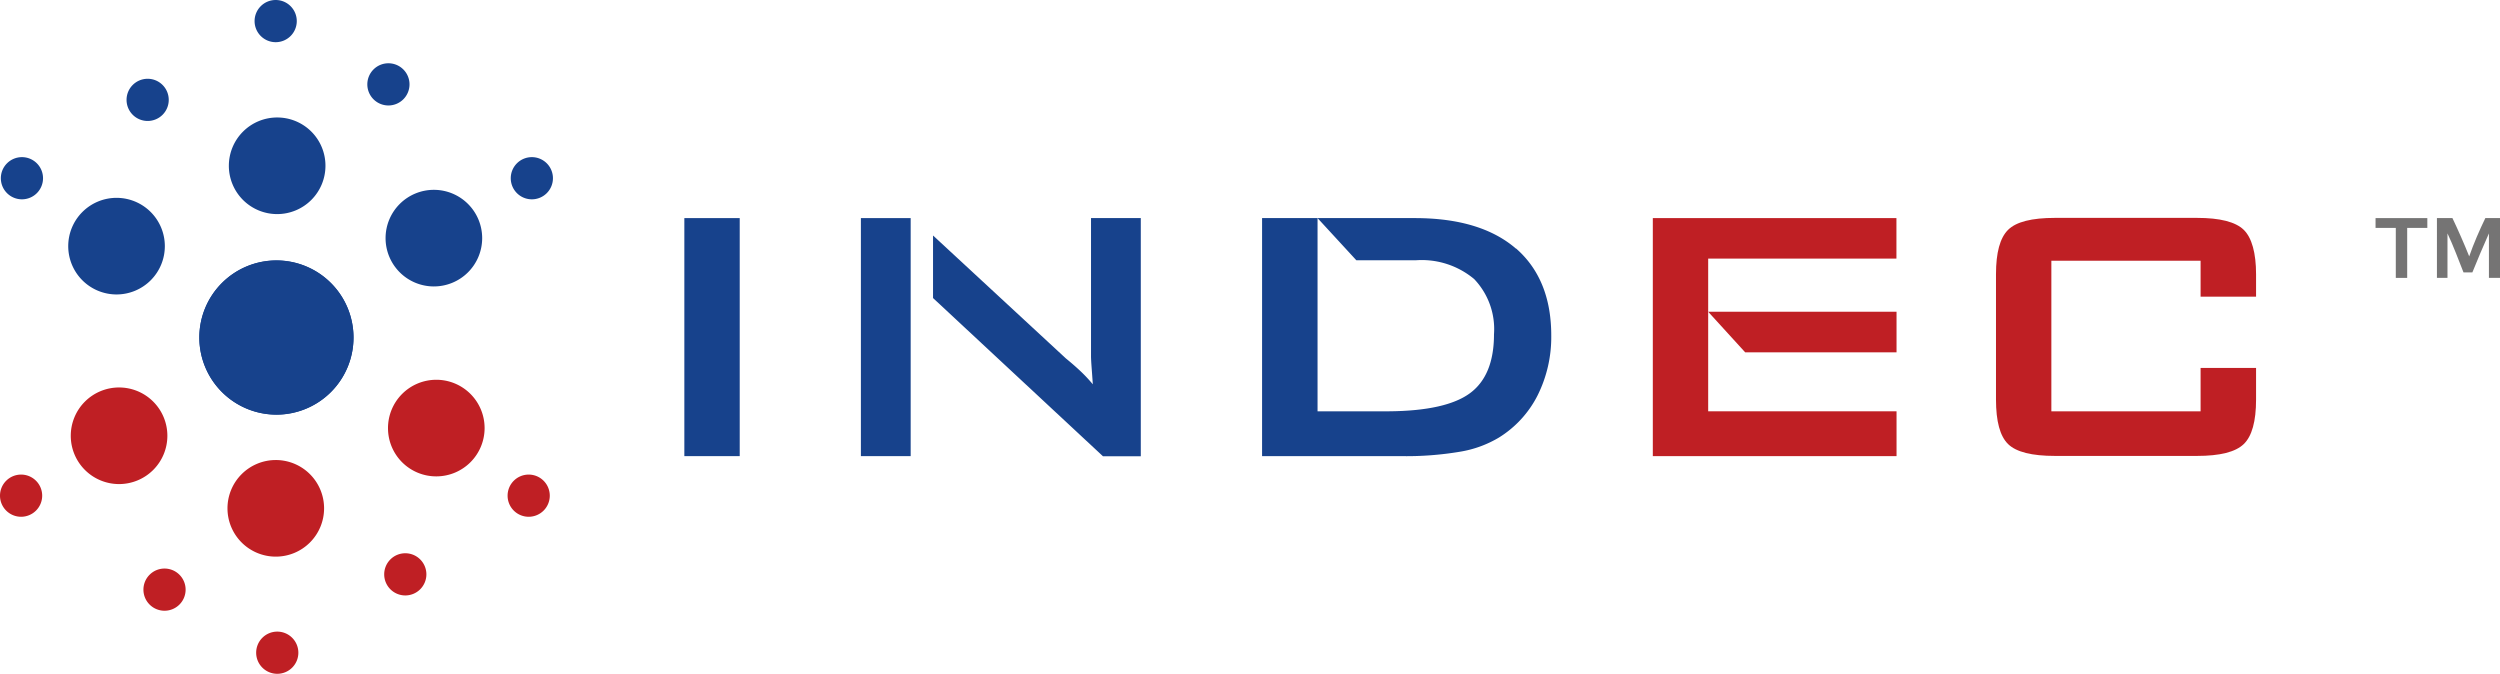 <?xml version="1.0" encoding="UTF-8"?> <svg xmlns="http://www.w3.org/2000/svg" viewBox="0 0 237.05 63.93"><defs><style>.cls-1{fill:#17428c;}.cls-2{fill:#bf1f24;}.cls-3{fill:#757474;}</style></defs><g id="Слой_2" data-name="Слой 2"><g id="Layer_1" data-name="Layer 1"><rect class="cls-1" x="64.89" y="20.68" width="5.25" height="22.57"></rect><path class="cls-2" d="M208.66,24.72H194.51V39h14.15V34.89h5.26v3c0,2.06-.39,3.47-1.17,4.22s-2.25,1.12-4.43,1.12H194.85c-2.19,0-3.67-.37-4.44-1.12s-1.15-2.16-1.15-4.22V26c0-2.05.38-3.45,1.15-4.21s2.25-1.13,4.44-1.13h13.47c2.18,0,3.66.38,4.43,1.13S213.92,24,213.92,26v2.13h-5.26Z"></path><path class="cls-1" d="M143.75,23.58q-3.34-2.89-9.56-2.9h-9.26l3.68,4h5.63a7.75,7.75,0,0,1,5.54,1.78,6.87,6.87,0,0,1,1.88,5.24q0,3.89-2.26,5.57T131.72,39h-6.79V20.68h-5.26V43.25h13.18a30.66,30.66,0,0,0,5.6-.42,10.5,10.5,0,0,0,3.66-1.33,10,10,0,0,0,3.68-4,12.38,12.38,0,0,0,1.3-5.69c0-3.56-1.12-6.31-3.34-8.25"></path><polygon class="cls-1" points="124.92 20.68 124.92 20.68 124.93 20.68 124.92 20.68"></polygon><polygon class="cls-2" points="161.97 24.52 179.82 24.52 179.82 20.68 156.72 20.68 156.72 43.25 179.83 43.25 179.83 39 161.97 39 161.97 24.52"></polygon><polygon class="cls-2" points="179.83 29.56 161.97 29.56 165.48 33.41 179.83 33.41 179.83 29.56"></polygon><rect class="cls-1" x="81.63" y="20.68" width="4.72" height="22.57"></rect><path class="cls-1" d="M103.45,20.68V32.53c0,.29,0,.69,0,1.22s.09,1.42.17,2.69a14.11,14.11,0,0,0-1.13-1.21c-.41-.39-.89-.81-1.43-1.25L88.47,22.33v5.93l16.11,15h3.59V20.68Z"></path><path class="cls-1" d="M18.9,32a7.31,7.31,0,1,1,7.31,7.32A7.32,7.32,0,0,1,18.9,32"></path><path class="cls-1" d="M33.52,32a7.31,7.31,0,1,1-7.31-7.31A7.31,7.31,0,0,1,33.52,32"></path><path class="cls-1" d="M15.63,23.33a4.58,4.58,0,1,1-4.57-4.57,4.58,4.58,0,0,1,4.57,4.57"></path><path class="cls-1" d="M30.86,15.72a4.58,4.58,0,1,1-4.57-4.58,4.57,4.57,0,0,1,4.57,4.58"></path><path class="cls-1" d="M45.72,22.61A4.58,4.58,0,1,1,41.14,18a4.58,4.58,0,0,1,4.58,4.58"></path><path class="cls-1" d="M28.14,2a2,2,0,1,1-2-2,2,2,0,0,1,2,2"></path><path class="cls-1" d="M38.83,8a2,2,0,1,1-2-2,2,2,0,0,1,2,2"></path><path class="cls-1" d="M16,9.47a2,2,0,1,1-2-2,2,2,0,0,1,2,2"></path><path class="cls-1" d="M52.43,16.9a2,2,0,1,1-2-2,2,2,0,0,1,2,2"></path><path class="cls-1" d="M4.08,16.9a2,2,0,1,1-2-2,2,2,0,0,1,2,2"></path><path class="cls-2" d="M36.79,40.6a4.58,4.58,0,1,1,4.58,4.57,4.57,4.57,0,0,1-4.58-4.57"></path><path class="cls-2" d="M21.57,48.21a4.58,4.58,0,1,1,4.57,4.57,4.58,4.58,0,0,1-4.57-4.57"></path><path class="cls-2" d="M6.71,41.32a4.58,4.58,0,1,1,4.57,4.58,4.58,4.58,0,0,1-4.57-4.58"></path><path class="cls-2" d="M24.29,61.89a2,2,0,1,1,2,2,2,2,0,0,1-2-2"></path><path class="cls-2" d="M13.6,55.91a2,2,0,1,1,2,2,2,2,0,0,1-2-2"></path><path class="cls-2" d="M36.43,54.46a2,2,0,1,1,2,2,2,2,0,0,1-2-2"></path><path class="cls-2" d="M0,47a2,2,0,1,1,2,2,2,2,0,0,1-2-2"></path><path class="cls-2" d="M48.13,47a2,2,0,1,1,2,2,2,2,0,0,1-2-2"></path><path class="cls-3" d="M227.17,26.35V21.61h-1.92v-.93h4.91v.93h-1.91v4.74Z"></path><path class="cls-3" d="M235.66,20.68h1.39v5.67H236V22.13c-.51,1.13-1.12,2.59-1.57,3.7h-.84c-.44-1.11-1-2.61-1.52-3.7v4.22h-1V20.68h1.47c.53,1.11,1.12,2.45,1.59,3.63C234.54,23.12,235.13,21.77,235.66,20.68Z"></path></g></g></svg> 